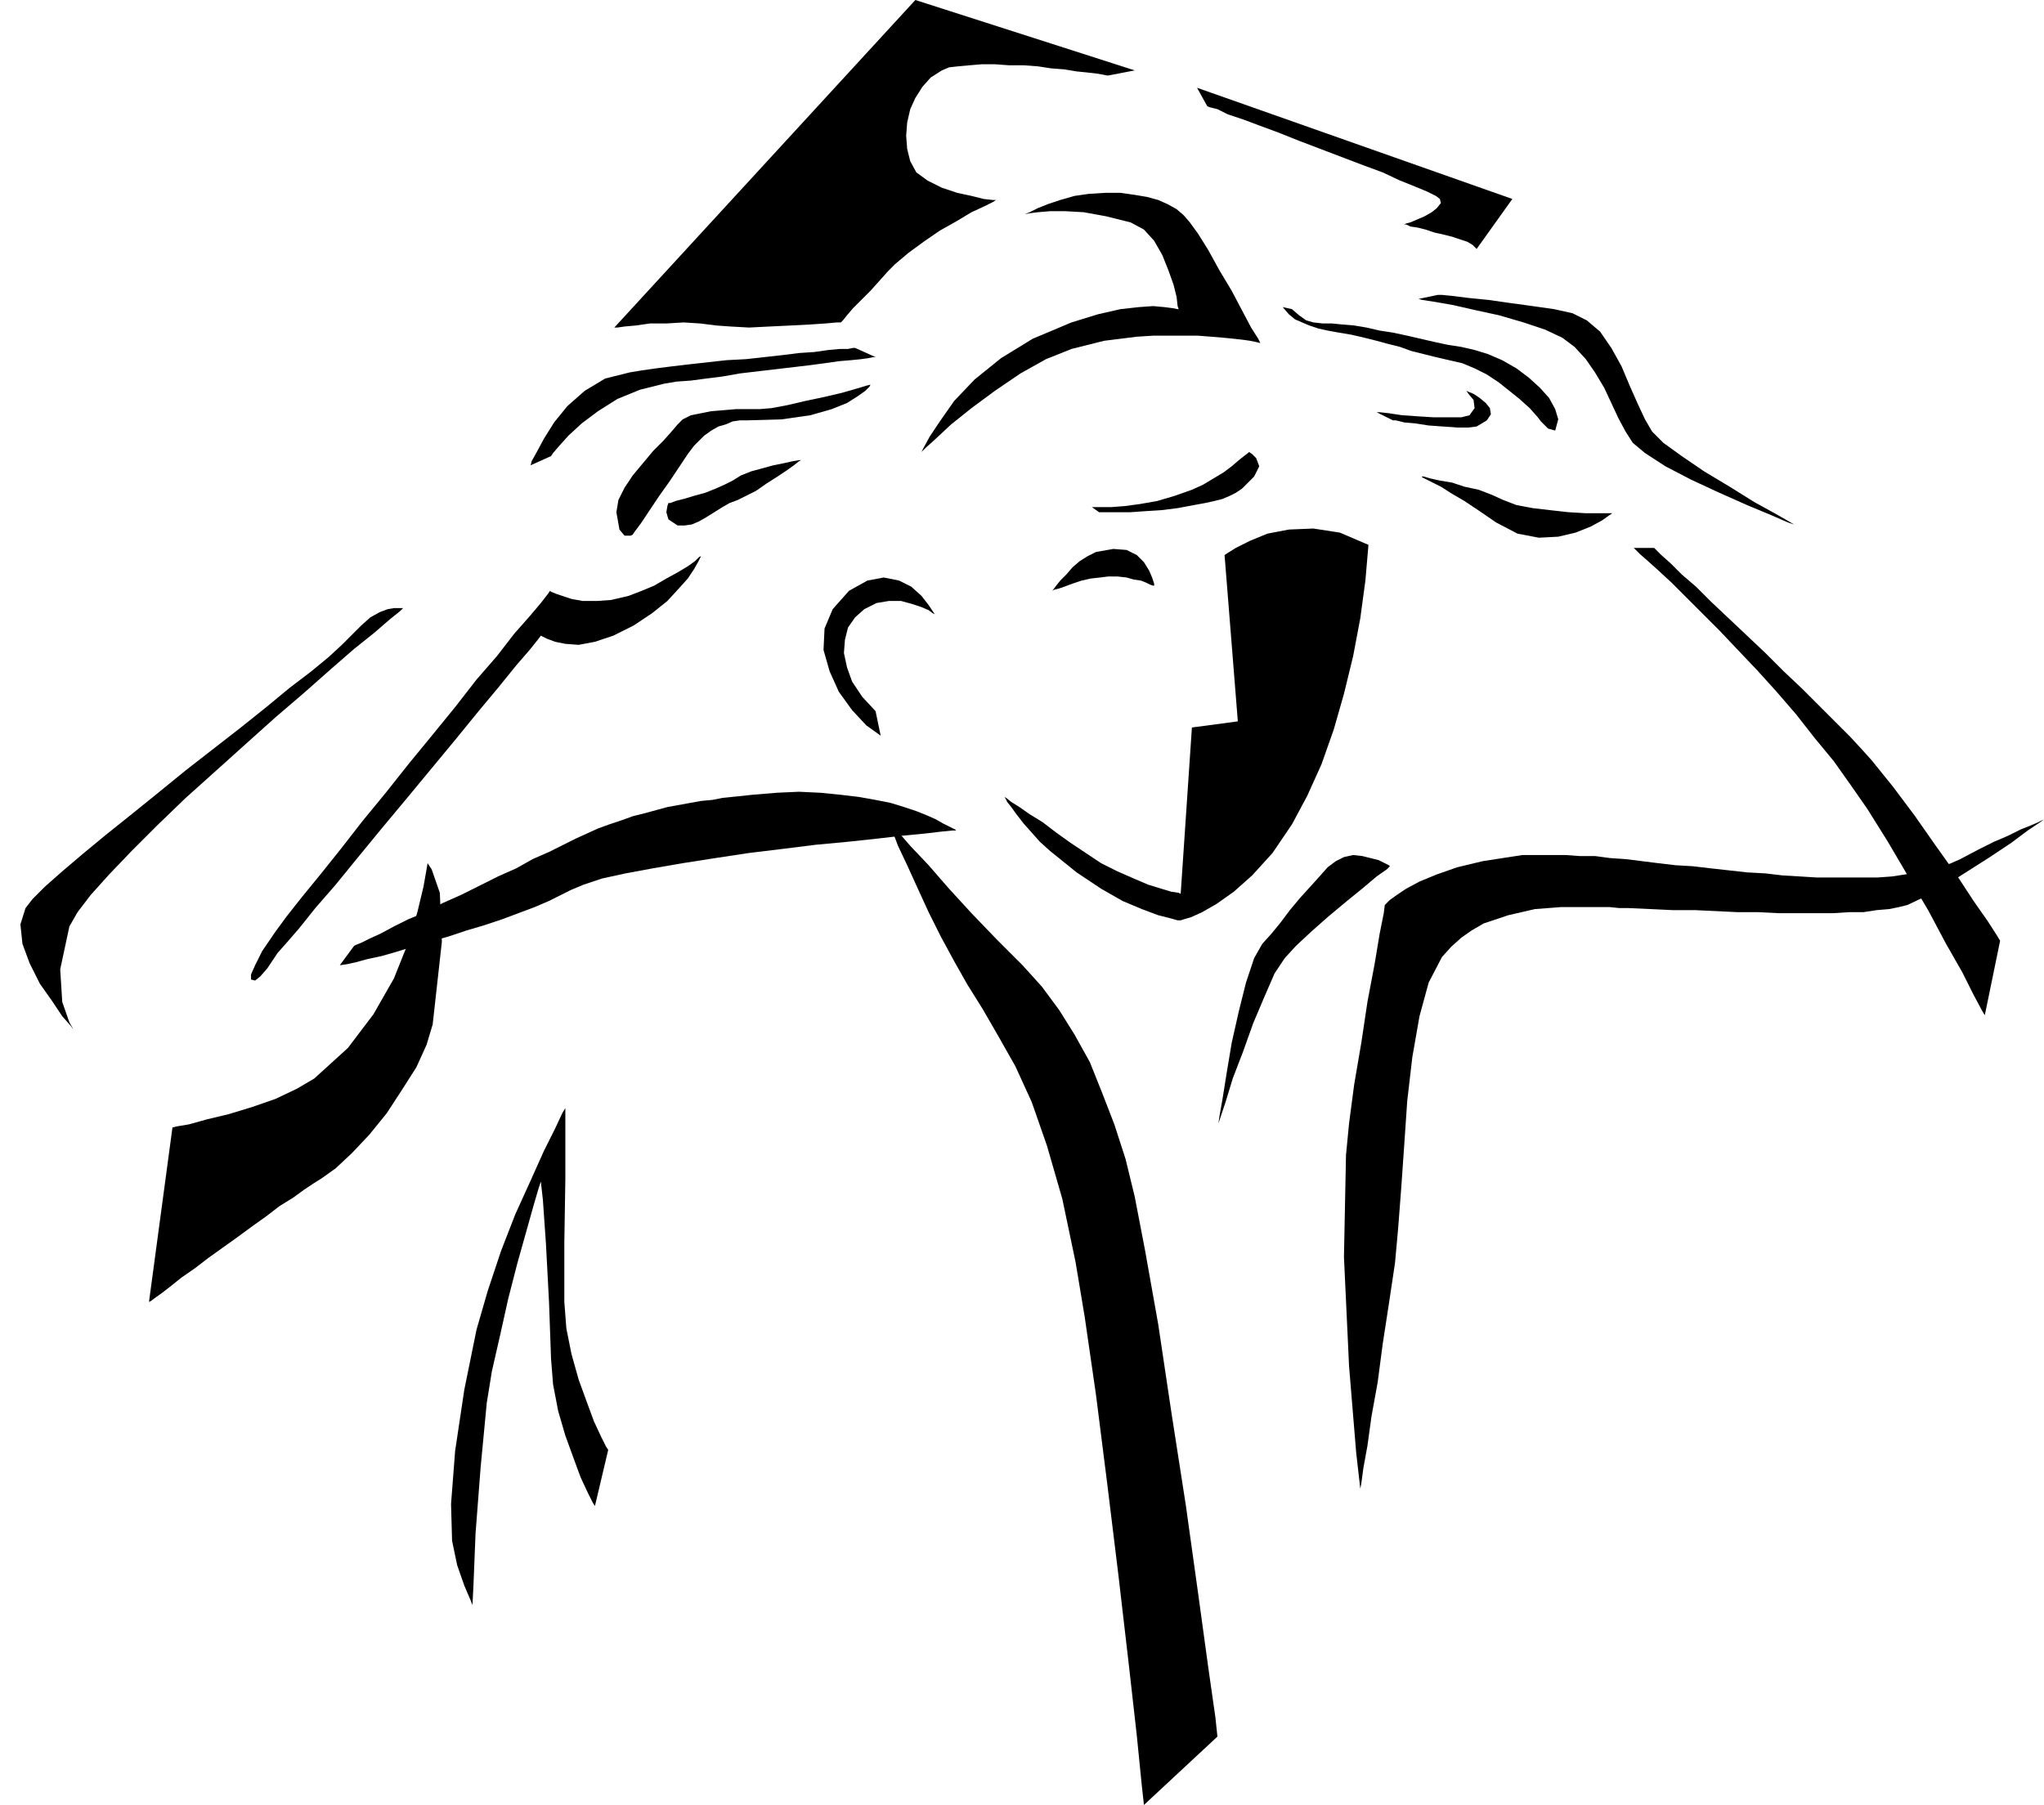 <svg xmlns="http://www.w3.org/2000/svg" fill-rule="evenodd" height="1.769in" preserveAspectRatio="none" stroke-linecap="round" viewBox="0 0 2003 1769" width="2.003in"><style>.pen1{stroke:none}.brush2{fill:#000}</style><path class="pen1 brush2" d="m1341 534-28-12-26-4-24 1-21 4-17 7-14 7-8 5-3 2 13 163-45 6-11 163-2-1-7-1-10-3-13-4-14-6-16-7-16-8-15-10-15-10-14-10-13-10-13-8-10-7-8-5-5-4-2-1 1 1 2 4 4 5 5 7 7 9 8 9 8 9 10 9 26 21 24 16 21 12 19 8 16 6 12 3 7 2h3l3-1 7-2 11-5 14-8 17-12 18-16 20-22 19-28 15-28 14-31 12-34 10-35 9-37 7-37 5-37 3-35zm-210 40v-2l-2-6-3-7-5-8-7-7-10-5-13-1-17 3-8 4-8 5-7 6-6 7-6 6-4 5-3 4-1 1 2-1 4-1 6-2 8-3 9-3 9-2 9-1 8-1h9l9 1 7 2 7 1 5 2 4 2 3 1h1zm104-238-2-4-7-11-9-17-10-19-12-20-11-20-10-16-8-11-6-7-7-6-9-5-9-4-11-3-12-2-14-2h-15l-16 1-14 2-14 4-12 4-10 4-8 4-5 2-2 1 2-1 5-1 8-1 12-1h15l18 1 22 4 24 6 13 7 10 11 8 14 6 15 5 14 3 12 1 9 1 3h-1l-5-1-8-1-11-1-14 1-18 2-22 5-26 8-38 16-31 19-26 21-20 21-14 20-10 15-6 11-2 4 4-4 10-9 15-14 20-16 23-17 25-17 25-14 25-10 16-4 16-4 16-2 16-2 16-1h44l13 1 12 1 10 1 9 1 7 1 5 1 4 1h1zM976 196l-3 2-8 4-13 6-15 9-16 9-16 11-15 11-13 11-7 7-8 9-9 10-9 9-8 8-6 7-4 5-2 2h-4l-11 1-15 1-19 1-21 1-20 1-18-1-14-1-16-2-16-1-17 1h-16l-14 2-11 1-7 1h-3L897 0l215 69-26 5h-1l-5-1-6-1-9-1-10-1-12-2-13-1-13-2-14-1h-14l-14-1h-13l-12 1-11 1-9 1-7 3-11 7-8 9-7 11-5 11-3 13-1 13 1 13 3 12 6 11 11 8 14 7 15 5 14 3 12 3 9 1h3zM620 524l2-3 6-8 8-12 10-15 10-14 10-15 8-12 6-8 5-5 5-5 7-5 7-4 7-2 7-3 7-1h7l34-1 28-4 21-6 15-6 11-7 7-5 4-4 1-2-4 1-10 3-14 4-17 4-19 4-17 4-16 3-12 1h-23l-12 1-12 1-10 2-10 2-8 4-5 5-6 7-8 9-10 10-10 12-10 12-8 12-6 12-2 12 3 17 5 6h6l2-1z"/><path class="pen1 brush2" d="M655 493h2l5-2 8-2 10-3 11-3 10-4 9-4 8-4 8-5 10-4 11-3 11-3 10-2 9-2 6-1h2l-2 1-5 4-7 5-9 6-11 7-10 7-10 5-8 4-8 3-7 4-8 5-8 5-7 4-7 3-7 1h-7l-9-6-2-7 1-6 1-3zm261 109-2-3-4-6-7-9-10-9-12-6-15-3-16 3-18 10-16 18-8 19-1 21 6 21 9 20 13 18 14 15 14 10-5-24-13-14-10-15-5-14-3-14 1-13 3-12 7-10 9-8 12-6 12-2h12l11 3 9 3 7 3 4 3 2 1zm257-516 309 109-35 49-1-1-3-3-5-3-9-3-6-2-8-2-9-2-9-3-8-2-7-1-4-2h-2l2-1 4-1 7-3 7-3 7-4 5-4 4-5-1-4-4-3-8-4-12-5-15-6-17-8-19-7-21-8-21-8-21-8-20-8-19-7-16-6-15-5-10-5-8-2-2-1-10-18zm354 325-3-10-6-11-9-10-11-10-12-9-14-8-14-6-13-4-13-3-13-2-14-3-13-3-13-3-14-3-13-2-13-3-12-2-12-1-10-1h-9l-9-1-7-2-7-5-7-6-9-2 6 7 6 5 7 3 7 3 9 3 9 2 11 2 12 2 13 3 12 3 11 3 12 3 11 4 12 3 12 3 13 3 13 3 12 5 12 6 12 8 10 8 10 8 10 9 8 9 3 4 7 7 7 2 3-11zm53 92h-26l-17-1-18-2-17-2-16-3-13-5-11-5-13-5-14-3-12-4-12-2-9-2-7-2h-2l1 1 4 2 6 3 8 4 11 7 12 7 15 10 16 11 21 11 21 4 19-1 17-4 15-6 11-6 7-5 3-2zm-190-210 4 1 13 2 17 3 22 5 23 5 24 7 21 7 17 8 12 9 11 12 9 13 9 15 7 15 7 15 7 13 7 11 12 10 20 13 25 13 28 13 27 12 24 10 16 7 6 2-5-3-14-8-20-11-24-15-25-15-22-15-18-13-11-11-7-12-7-15-8-18-8-19-10-18-11-16-13-11-14-7-18-4-21-3-22-3-21-3-20-2-16-2-10-1h-4l-19 4z"/><path class="pen1 brush2" d="M1365 412h3l8 2 11 1 13 2 14 1 14 1h11l8-1 10-6 4-6-1-6-4-5-6-5-6-4-5-2-2-1 2 3 5 6 1 8-5 7-8 2h-27l-16-1-15-1-13-2-9-1h-3l16 8zm236 125 2 2 4 4 8 7 10 9 13 12 14 14 16 16 17 17 18 19 19 20 19 21 19 22 18 23 19 23 17 24 16 23 20 32 20 34 20 34 17 32 16 28 11 22 8 15 3 5 15-73-3-5-9-14-14-20-17-26-20-28-21-30-21-28-21-26-9-10-12-13-14-14-16-16-17-17-18-17-18-18-18-17-18-17-17-16-15-15-14-12-11-11-9-8-5-5-2-2h-20zm-407 564 1-7 3-17 4-25 5-30 7-31 7-28 8-24 8-14 9-10 9-11 9-12 10-12 10-11 9-10 8-9 8-6 8-4 9-2 9 1 8 2 8 2 6 3 4 2 1 1-3 3-10 7-13 11-16 13-18 15-17 15-15 14-11 12-10 15-10 23-11 26-10 28-10 26-7 23-5 15-2 6z"/><path class="pen1 brush2" d="m1357 887 1-1 4-4 7-5 9-6 13-7 17-7 20-7 25-6 13-2 13-2 13-2h42l14 1h15l15 2 15 1 16 2 16 2 17 2 17 1 17 2 18 2 18 2 18 1 17 2 17 1 16 1h60l14-1 13-2 12-2 12-2 10-3 11-4 9-4 17-9 16-8 14-6 12-6 10-4 7-3 4-2 2-1-4 3-12 8-16 12-21 14-22 14-22 14-20 11-17 8-8 2-10 2-12 1-13 2h-14l-16 1h-53l-20-1h-20l-21-1-21-1h-22l-21-1-22-1h-9l-10-1h-47l-13 1-13 1-13 3-13 3-12 4-12 4-12 7-10 7-10 9-9 10-13 25-9 33-7 40-5 43-3 44-3 43-3 39-3 33-6 40-6 39-5 38-6 33-4 29-4 22-2 15-1 5-4-35-7-85-5-107 2-100 3-31 5-38 7-41 6-40 7-37 5-30 4-20 1-8zM520 456l1-4 5-9 7-13 10-16 13-16 17-15 20-12 24-6 12-2 14-2 16-2 17-2 18-2 18-2 19-1 18-2 18-2 16-2 15-1 14-2 11-1h8l5-1h2l20 9h-2l-5 1-7 1-10 1-12 1-14 2-15 2-17 2-17 2-17 2-17 2-17 3-16 2-15 2-14 1-12 2-24 6-22 9-19 12-16 12-13 12-9 10-6 7-2 3-20 9zm167 89-2 1-4 4-7 5-10 6-11 6-12 7-12 5-13 5-17 4-14 1h-14l-11-2-9-3-6-2-5-2-1-1-2 3-7 9-11 13-15 17-17 22-20 23-21 27-22 27-23 28-23 29-23 28-21 27-20 25-18 22-15 19-11 15-13 19-7 14-4 9v5l4 1 5-4 7-8 8-12 2-3 8-9 13-15 16-20 20-23 22-27 23-28 25-30 24-29 24-29 22-27 20-24 17-21 13-15 8-10 3-4 2 1 4 2 8 3 10 2 13 1 16-3 18-6 20-10 18-12 15-12 11-12 9-10 6-9 4-7 2-4 1-2zm181 255 3 4 8 10 13 15 18 19 20 23 22 24 25 26 25 25 19 21 17 23 15 24 15 27 12 30 12 31 11 34 9 37 10 52 13 73 13 87 14 90 12 86 10 73 7 49 2 19-72 67-2-18-5-50-8-71-10-86-11-90-11-87-11-76-9-54-13-62-15-52-15-43-16-35-17-30-15-26-15-24-13-23-13-24-12-24-11-24-10-22-9-19-6-16-5-9-1-4z"/><path class="pen1 brush2" d="m333 946 7-1 9-2 11-3 14-3 14-4 16-5 17-5 18-5 18-6 17-5 18-6 16-6 16-6 14-6 12-6 10-5 12-5 18-6 23-5 27-5 29-5 32-5 33-5 33-4 32-4 32-3 28-3 26-3 21-2 17-2 10-1h4l-1-1-2-1-4-2-6-3-7-4-9-4-10-4-12-4-13-4-15-3-17-3-17-2-20-2-21-1-22 1-24 2-9 1-10 1-10 1-10 2-11 1-11 2-11 2-11 2-11 3-11 3-12 3-11 4-12 4-11 4-11 5-11 5-12 6-14 7-16 7-16 9-18 8-18 9-18 9-18 8-17 9-17 7-14 7-13 7-11 5-8 4-5 2-2 1-14 19z"/><path class="pen1 brush2" d="m419 846-1 6-3 17-6 25-9 30-14 35-20 35-25 33-33 30-17 10-21 10-23 8-23 7-21 5-18 5-12 2-4 1-23 171 2-1 4-3 7-5 9-7 10-8 13-9 13-10 14-10 14-10 15-11 14-10 13-10 13-8 11-8 9-6 8-5 14-10 16-15 17-18 17-21 15-23 14-22 10-22 6-20 9-81-2-48-8-23-4-6zm-24-250-3 3-10 8-15 13-20 16-23 20-26 23-28 24-29 26-30 27-29 26-28 27-25 25-22 23-18 20-13 17-8 14-9 42 2 32 7 20 4 7-3-4-8-9-10-15-12-17-10-20-7-19-2-19 5-16 7-9 12-12 17-15 20-17 23-19 25-20 26-21 27-22 27-21 27-21 25-20 23-19 21-16 17-14 13-12 8-8 11-11 9-8 9-5 8-3 6-1h9zm48 914-1-36 4-52 9-60 12-59 11-38 13-39 14-36 15-33 13-29 11-22 7-15 3-5v70l-1 62v58l2 26 5 25 7 25 8 22 7 19 7 15 5 10 2 3-13 55-2-3-5-10-7-15-7-19-8-22-7-24-5-26-2-25-2-56-3-57-3-43-2-18-2 6-5 17-7 25-9 32-9 35-8 36-8 35-5 31-6 63-5 65-2 50-1 20-2-5-6-14-7-20-5-24zm781-1067-1 1-4 3-5 4-7 6-8 6-10 6-10 6-11 5-17 6-17 5-17 3-15 2-13 1h-19l7 5h31l14-1 16-1 16-2 16-3 11-2 9-2 8-2 7-3 6-3 6-4 6-6 6-6 5-10-3-8-4-4-3-2z"/></svg>

